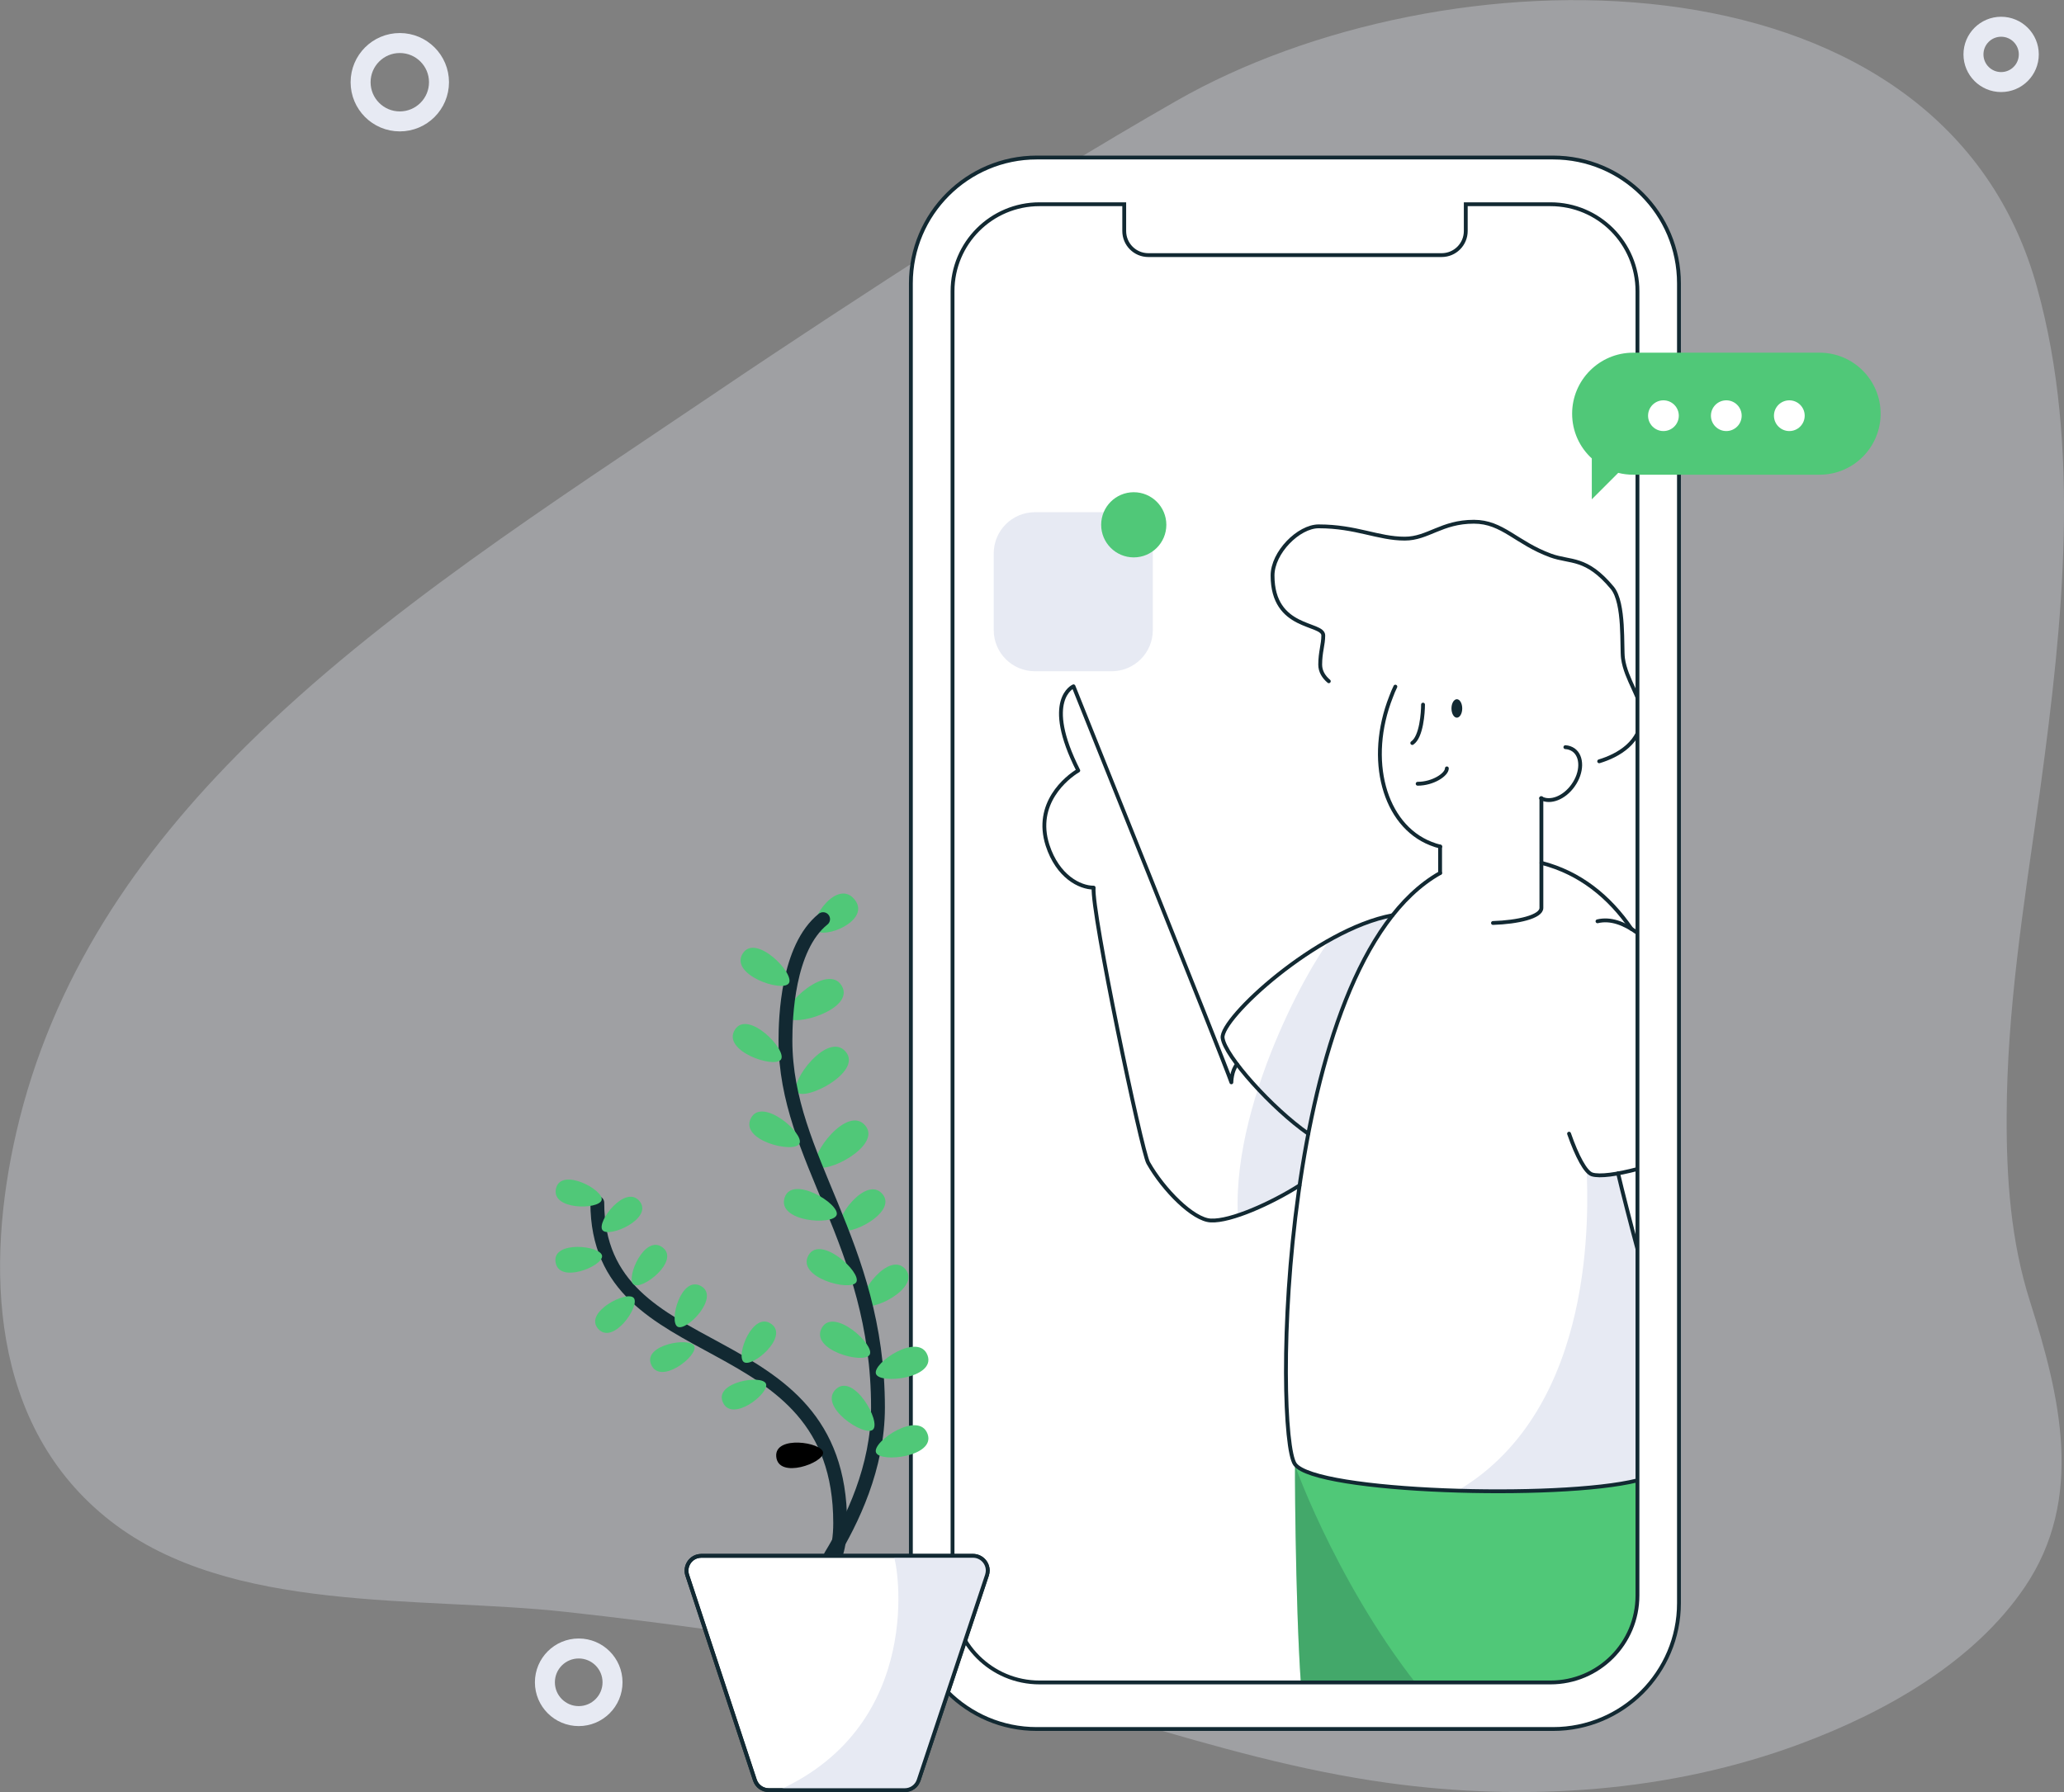 <!-- Generator: Adobe Illustrator 23.0.3, SVG Export Plug-In . SVG Version: 6.00 Build 0)  -->
<svg xmlns="http://www.w3.org/2000/svg" xmlns:xlink="http://www.w3.org/1999/xlink" x="0px" y="0px" viewBox="0 0 1342.8 1166.1" style="enable-background:new 0 0 1342.8 1166.1;" xml:space="preserve">
    <rect x="0" y="0" width="1342.8" height="1166.1" fill="#808080" stroke="none"/>
    <style type="text/css">
    .app-user-0 {
        fill: #E7EAF3;
    }

    .app-user-1 {
        fill: #FFFFFF;
    }

    .app-user-2 {
        fill: #FFFFFF;
        stroke: #122932;
    }

    .app-user-3 {
        fill: #50C878;
    }

    .app-user-4 {
        fill: #122932;
    }

    .app-user-5 {
        fill: none;
        stroke: #122932;
    }

    .app-user-6 {
        fill: none;
        stroke: #E7EAF3;
    }
    </style>
    <path class="app-user-0 fill-gray-300" opacity=".3" d="M160.5,485c87.6-86.8,198.9-157.7,303.2-228.2c50.1-33.9,100.8-67,151.8-99.8c49.1-31.5,98.8-62.2,149.7-91.3
	c173.5-99.4,489.7-103.6,557.5,112.6c0.9,2.9,1.8,5.9,2.6,8.8c28.8,103.8,16.6,218.8,2.4,323.7c-0.5,3.8-1,7.5-1.6,11.3
	c-9.6,67.7-20.4,135.5-20.6,203.9c-0.2,40.7,2.7,81.8,15.2,120.9c19.5,61.5,35.8,128.2-3.6,186.1c-32.7,48.1-89.1,80.6-145.7,101.7
	c-84.5,31.5-178.3,37.9-268.2,25.5c-114.9-15.8-220.6-63-334.3-82.9c-66.5-11.6-133.5-21-200.7-28.4c-95.2-10.5-218.1,1.6-296.1-59
	c-79.6-61.9-81.3-167-61.5-253C33.7,636.7,89.2,555.6,160.5,485z" />
    <path class="app-user-1 fill-white" d="M1065.3,610.5v427.7c0,31.3-25.3,56.6-56.6,56.6H676.3c-31.3,0-56.6-25.3-56.6-56.6l0,0V189.5
	c0-31.3,25.3-56.6,56.6-56.6h332.4c31.3,0,56.6,25.3,56.6,56.6v0V610.5" />
    <path class="app-user-0 fill-gray-300" d="M866.6,610.8c-6.7,3.7-64.8,100.3-61.3,179.5c9.1-2.6,30.5-13.8,30.5-13.8l9.8-5.8l6.2-33.8l8.1-38.3l15-48
	l18-35l14-20l-13,4L866.6,610.8z" />
    <path class="app-user-0 fill-gray-300" d="M1032.3,760c0,0.5,0,1.2,0,2.1c0.6,22.3,7.4,154-84,207.9c41,46,108,5,108,5l9-10V808l-2-4l-11-40l-14,1
	L1032.3,760z" />
    <path class="app-user-3 fill-primary" d="M983.4,1112.7l-73.5-101.8c0,0-48.1-43.5-67.4-58.2c-0.2,15,0.8,122.6,5.4,159.9H983.4z" />
    <path class="app-user-4 fill-dark" opacity=".2" d="M983.4,1112.7l-73.5-101.8c0,0-48.1-43.5-67.4-58.2c-0.2,15,0.8,122.6,5.4,159.9H983.4z" />
    <path class="app-user-3 fill-primary" d="M1051.6,1096.4h13.6V962.5c-34.4,11-201.4,12-222.8-9.7c0,1.7,32,88.6,89.7,156h119.4V1096.4z" />
    <path class="app-user-5 fill-none stroke-dark" stroke-width="2.5" stroke-linecap="round" stroke-linejoin="round" d="M804.8,692.6c-3.6,4-3.7,11.7-3.7,11.7c-4.5-13.4-102.7-257.7-102.7-257.7s-20.3,8.6,3.1,54.8
	c-7.6,4.5-28.7,21.4-20,48.6c6.6,20.4,21,27.6,30,27.6c-1.5,15.3,31.2,171.6,35.5,179.1c10,17.7,29.3,37,40.7,37.5
	c13,0.7,39.6-11.3,57.7-22.8" />
    <path class="app-user-5 fill-none stroke-dark" stroke-width="2.5" stroke-linecap="round" stroke-miterlimit="10" d="M905.9,595.6c-49.4,9.2-112.1,67.3-110.5,79.8c1.5,11.8,32.3,46,55.7,62.3" />
    <path class="app-user-5 fill-none stroke-dark" stroke-width="2.5" stroke-linecap="round" stroke-miterlimit="10" d="M936.9,568.1c-106,59.8-108,366-94.4,384.7c13.3,18.4,171.8,23.2,222.8,10.5" />
    <path class="app-user-5 fill-none stroke-dark" stroke-width="2.5" stroke-linecap="round" stroke-miterlimit="10" d="M1061.4,604.5c-14.5-21.2-33.7-36.6-58.5-43" />
    <path class="app-user-5 fill-none stroke-dark" stroke-width="2.5" stroke-linecap="round" stroke-miterlimit="10" d="M1052.7,763.5c2.7,11.5,8.2,33,13.7,53.4" />
    <path class="app-user-5 fill-none stroke-dark" stroke-width="2.5" stroke-linecap="round" stroke-miterlimit="10" d="M1020.8,737.7c5.2,14.9,10.8,25.2,14.9,26.5c5,1.6,16.4,0,29.6-3.5" />
    <path class="app-user-5 fill-none stroke-dark" stroke-width="2.5" stroke-linecap="round" stroke-miterlimit="10" d="M1065.3,607.1c-8.8-6.4-17.6-9.6-26-7.6" />
    <path class="app-user-5 fill-none stroke-dark" stroke-width="2.5" stroke-linecap="round" stroke-miterlimit="10" d="M936.9,568.1v-17.2" />
    <path class="app-user-5 fill-none stroke-dark" stroke-width="2.5" stroke-linecap="round" stroke-miterlimit="10" d="M1002.8,519.4v71.4c0,5.8-15.5,9.3-31.5,9.8" />
    <path class="app-user-5 fill-none stroke-dark" stroke-width="2.5" stroke-linecap="round" stroke-miterlimit="10" d="M1002.6,519.4c6,3.3,15.1-0.2,20.8-8.3c6.1-8.5,6.2-18.9,0.3-23.1c-1.6-1.1-3.4-1.7-5.3-1.8" />
    <path class="app-user-5 fill-none stroke-dark" stroke-width="2.5" stroke-linecap="round" stroke-miterlimit="10" d="M907.8,446.8c-1,2.1-2,4.3-2.8,6.6c-16.1,40.8-4.6,83.5,25.8,95.5c2,0.8,4.1,1.5,6.2,2" />
    <path class="app-user-5 fill-none stroke-dark" stroke-width="2.5" stroke-linecap="round" stroke-miterlimit="10" d="M1040.4,495.4c12.3-3.7,27.7-12.4,27.7-30c0-11-10.3-23.1-12.2-36.9c-1-7,1.2-36.1-7-46c-17-20.4-27-16.3-40-21
	c-22.6-8.3-31.3-22-50-22c-21.2,0-29.8,11-45,11c-17.4,0-31.6-8-56-8c-13,0-30,17-30,32c0,35.5,33,30.4,33,39c0,6-2,10.8-2,19
	c0,4.4,2.3,8,5.6,10.8" />
    <path class="app-user-0 fill-gray-300" d="M673.3,333.3h49.9c14.8,0,26.8,12,26.8,26.8V410c0,14.8-12,26.8-26.8,26.8h-49.9c-14.8,0-26.8-12-26.8-26.8
	v-49.9C646.5,345.3,658.5,333.3,673.3,333.3z" />
    <circle class="app-user-3 fill-primary" cx="737.6" cy="341.5" r="21.2" />
    <path class="app-user-2 fill-white stroke-dark" stroke-width="2.5" stroke-miterlimit="10" d="M1010.4,102.5H674.5c-45.2,0-81.9,36.7-81.9,81.9v858.8c0,45.2,36.7,81.9,81.9,81.9l0,0h335.9
	c45.2,0,81.9-36.7,81.9-81.9V184.4C1092.3,139.1,1055.7,102.5,1010.4,102.5z M1065.3,610.5v427.7c0,31.3-25.3,56.6-56.6,56.6H676.3
	c-31.3,0-56.6-25.3-56.6-56.6l0,0V189.5c0-31.3,25.3-56.6,56.6-56.6h55.1v17.4c0,8.7,7,15.7,15.7,15.7h190.8c8.7,0,15.7-7,15.7-15.7
	v-17.4h55.1c31.3,0,56.6,25.3,56.6,56.6c0,0,0,0,0,0L1065.3,610.5z" />
    <path class="app-user-3 fill-primary" d="M1183.8,229.5h-121.3c-21.9,0-39.7,17.8-39.7,39.7c0,11.5,4.9,21.9,12.8,29.1v26.6l17.2-17.2
	c3.1,0.8,6.4,1.2,9.7,1.2h121.3c21.9,0,39.7-17.8,39.7-39.7S1205.7,229.5,1183.8,229.5z" />
    <circle class="app-user-1 fill-white" cx="1082.2" cy="270.5" r="10" />
    <circle class="app-user-1 fill-white" cx="1123.1" cy="270.5" r="10" />
    <circle class="app-user-1 fill-white" cx="1164.1" cy="270.5" r="10" />
    <path class="app-user-5 fill-none stroke-dark" stroke-width="9" stroke-linecap="round" stroke-miterlimit="10" d="M543.4,1012.8c2-5.7,3.2-12.8,3.2-21.7c0-133.5-158-97.5-158-208.4" />
    <path class="app-user-3 fill-primary" d="M416.3,781.9c8.5,11.2-20.1,23.9-24.3,18.6S407.1,770,416.3,781.9z" />
    <path class="app-user-3 fill-primary" d="M556.2,585.6c10.4,13.6-20.4,26-25.4,19.5S545.1,571.1,556.2,585.6z" />
    <path class="app-user-3 fill-primary" d="M547.8,641.8c8.3,15-32,27.1-36,19.9S539,625.8,547.8,641.8z" />
    <path class="app-user-3 fill-primary" d="M550.3,684.5c10.9,13.2-26.6,32.4-31.8,26.1C513.3,704.3,538.7,670.4,550.3,684.5z" />
    <path class="app-user-3 fill-primary" d="M563,732.5c10.9,13.2-26.6,32.4-31.8,26.1C526.1,752.3,551.4,718.4,563,732.5z" />
    <path class="app-user-3 fill-primary" d="M574.2,777.1c9.9,12-22.9,28.4-27.6,22.6S563.6,764.3,574.2,777.1z" />
    <path class="app-user-3 fill-primary" d="M589.2,826.1c9.9,12-22.9,28.4-27.6,22.6S578.7,813.2,589.2,826.1z" />
    <path class="app-user-3 fill-primary" d="M361.8,773.1c3.6-13.6,31.3,1.3,29.6,7.8C389.7,787.3,358,787.6,361.8,773.1z" />
    <path class="app-user-3 fill-primary" d="M361.4,821c-1.8-13.9,29.5-10.5,30.3-3.8C392.5,823.9,363.2,835.9,361.4,821z" />
    <path class="app-user-3 fill-primary" d="M389,864.5c-9.1-10.7,18.9-25,23.3-19.9S398.7,875.9,389,864.5z" />
    <path class="app-user-3 fill-primary" d="M423.6,887.9c-5.5-12.9,25.5-18.1,28.1-11.9S429.5,901.8,423.6,887.9z" />
    <path class="app-user-3 fill-primary" d="M470.2,912.3c-5.5-12.9,25.5-18.1,28.1-11.9S476,926.2,470.2,912.3z" />
    <path d="M505,947.8c-1.2-14,29.9-9.3,30.5-2.6S506.3,962.8,505,947.8z" />
    <path class="app-user-3 fill-primary" d="M431.3,811.9c11,8.8-13.8,28.1-19.1,23.9S419.6,802.5,431.3,811.9z" />
    <path class="app-user-3 fill-primary" d="M456.3,837c12.1,7.2-9.7,29.7-15.5,26.3C434.9,859.9,443.3,829.3,456.3,837z" />
    <path class="app-user-3 fill-primary" d="M501.9,861.6c11.4,8.3-12.5,28.7-18,24.7S489.8,852.7,501.9,861.6z" />
    <path class="app-user-5 fill-none stroke-dark" stroke-width="9" stroke-linecap="round" stroke-miterlimit="10" d="M540.4,1012.5c13.9-22.9,30.8-57.5,30.8-96.6c0-107.8-60.2-161.8-60.2-238.8c0-14.6,1.3-60.4,24.5-79" />
    <path class="app-user-2 fill-white stroke-dark" stroke-width="2.5" stroke-linecap="round" stroke-miterlimit="10" d="M588.6,1164.9h-88.4c-4.1,0-7.8-2.6-9.1-6.6l-44-133.3c-1.6-5,1.1-10.4,6.1-12.1c1-0.3,2-0.5,3-0.5H633
	c5.3,0,9.6,4.3,9.6,9.6c0,1-0.2,2-0.5,3l-44.4,133.3C596.4,1162.3,592.7,1164.9,588.6,1164.9z" />
    <path class="app-user-0 fill-gray-300" d="M581.4,1012.8c2.5,3.7,21.1,108.6-74.7,152.1c26.3-0.9,33.2,0.6,33.2,0.6h50l8-5l19-57l13.5-42l12.5-39l-3-7.1
	l-6-3.9L581.4,1012.8z" />
    <path class="app-user-3 fill-primary" d="M603.5,882.1c5.2,14.7-31.2,18.9-33.6,11.9C567.3,887,597.9,866.4,603.5,882.1z" />
    <path class="app-user-3 fill-primary" d="M544,903.8c11.5-10.4,29.5,21.5,23.9,26.5C562.4,935.3,531.7,915,544,903.8z" />
    <path class="app-user-3 fill-primary" d="M534.7,864c7.7-13.5,34.7,11.1,31.1,17.5C562.1,888,526.5,878.5,534.7,864z" />
    <path class="app-user-3 fill-primary" d="M526,816.8c7.7-13.5,34.7,11.1,31.1,17.5S517.8,831.3,526,816.8z" />
    <path class="app-user-3 fill-primary" d="M510.5,779.2c5-14.8,36.2,4.3,33.8,11.4S505.2,795,510.5,779.2z" />
    <path class="app-user-3 fill-primary" d="M488.6,727.5c7.3-13.8,35,10.1,31.5,16.7S480.8,742.2,488.6,727.5z" />
    <path class="app-user-3 fill-primary" d="M478.2,669.9c8.5-13,34,13.3,29.9,19.5S469.1,683.8,478.2,669.9z" />
    <path class="app-user-3 fill-primary" d="M483.3,620.3c8.5-13,34,13.3,29.9,19.5C509.1,646.1,474.2,634.2,483.3,620.3z" />
    <path class="app-user-3 fill-primary" d="M603.5,933.2c5.2,14.7-31.2,18.9-33.6,11.9C567.3,938,597.9,917.5,603.5,933.2z" />
    <path class="app-user-5 fill-none stroke-dark" stroke-width="2.5" stroke-linecap="round" stroke-miterlimit="10" d="M925.8,458.5c0,5-1,21-7,25" />
    <path class="app-user-5 fill-none stroke-dark" stroke-width="2.5" stroke-linecap="round" stroke-miterlimit="10" d="M922.3,510c10,0,19-6,19-10" />
    <ellipse class="app-user-4 fill-dark" cx="947.8" cy="461" rx="3.5" ry="6" />
    <path class="app-user-5 fill-none stroke-dark" stroke-width="2.5" stroke-linecap="round" stroke-miterlimit="10" d="M588.6,1164.9h-88.4c-4.1,0-7.8-2.6-9.1-6.6l-44-133.3c-1.6-5,1.1-10.4,6.1-12.1c1-0.3,2-0.5,3-0.5H633
	c5.3,0,9.6,4.3,9.6,9.6c0,1-0.2,2-0.5,3l-44.4,133.3C596.4,1162.3,592.7,1164.9,588.6,1164.9z" />
    <circle class="app-user-6 fill-none stroke-gray-300" stroke-width="13" stroke-miterlimit="10" cx="260.1" cy="53.5" r="25.5" />
    <circle class="app-user-6 fill-none stroke-gray-300" stroke-width="13" stroke-miterlimit="10" cx="376.5" cy="1094.7" r="22" />
    <circle class="app-user-6 fill-none stroke-gray-300" stroke-width="13" stroke-miterlimit="10" cx="1301.9" cy="35.4" r="18" />
</svg>